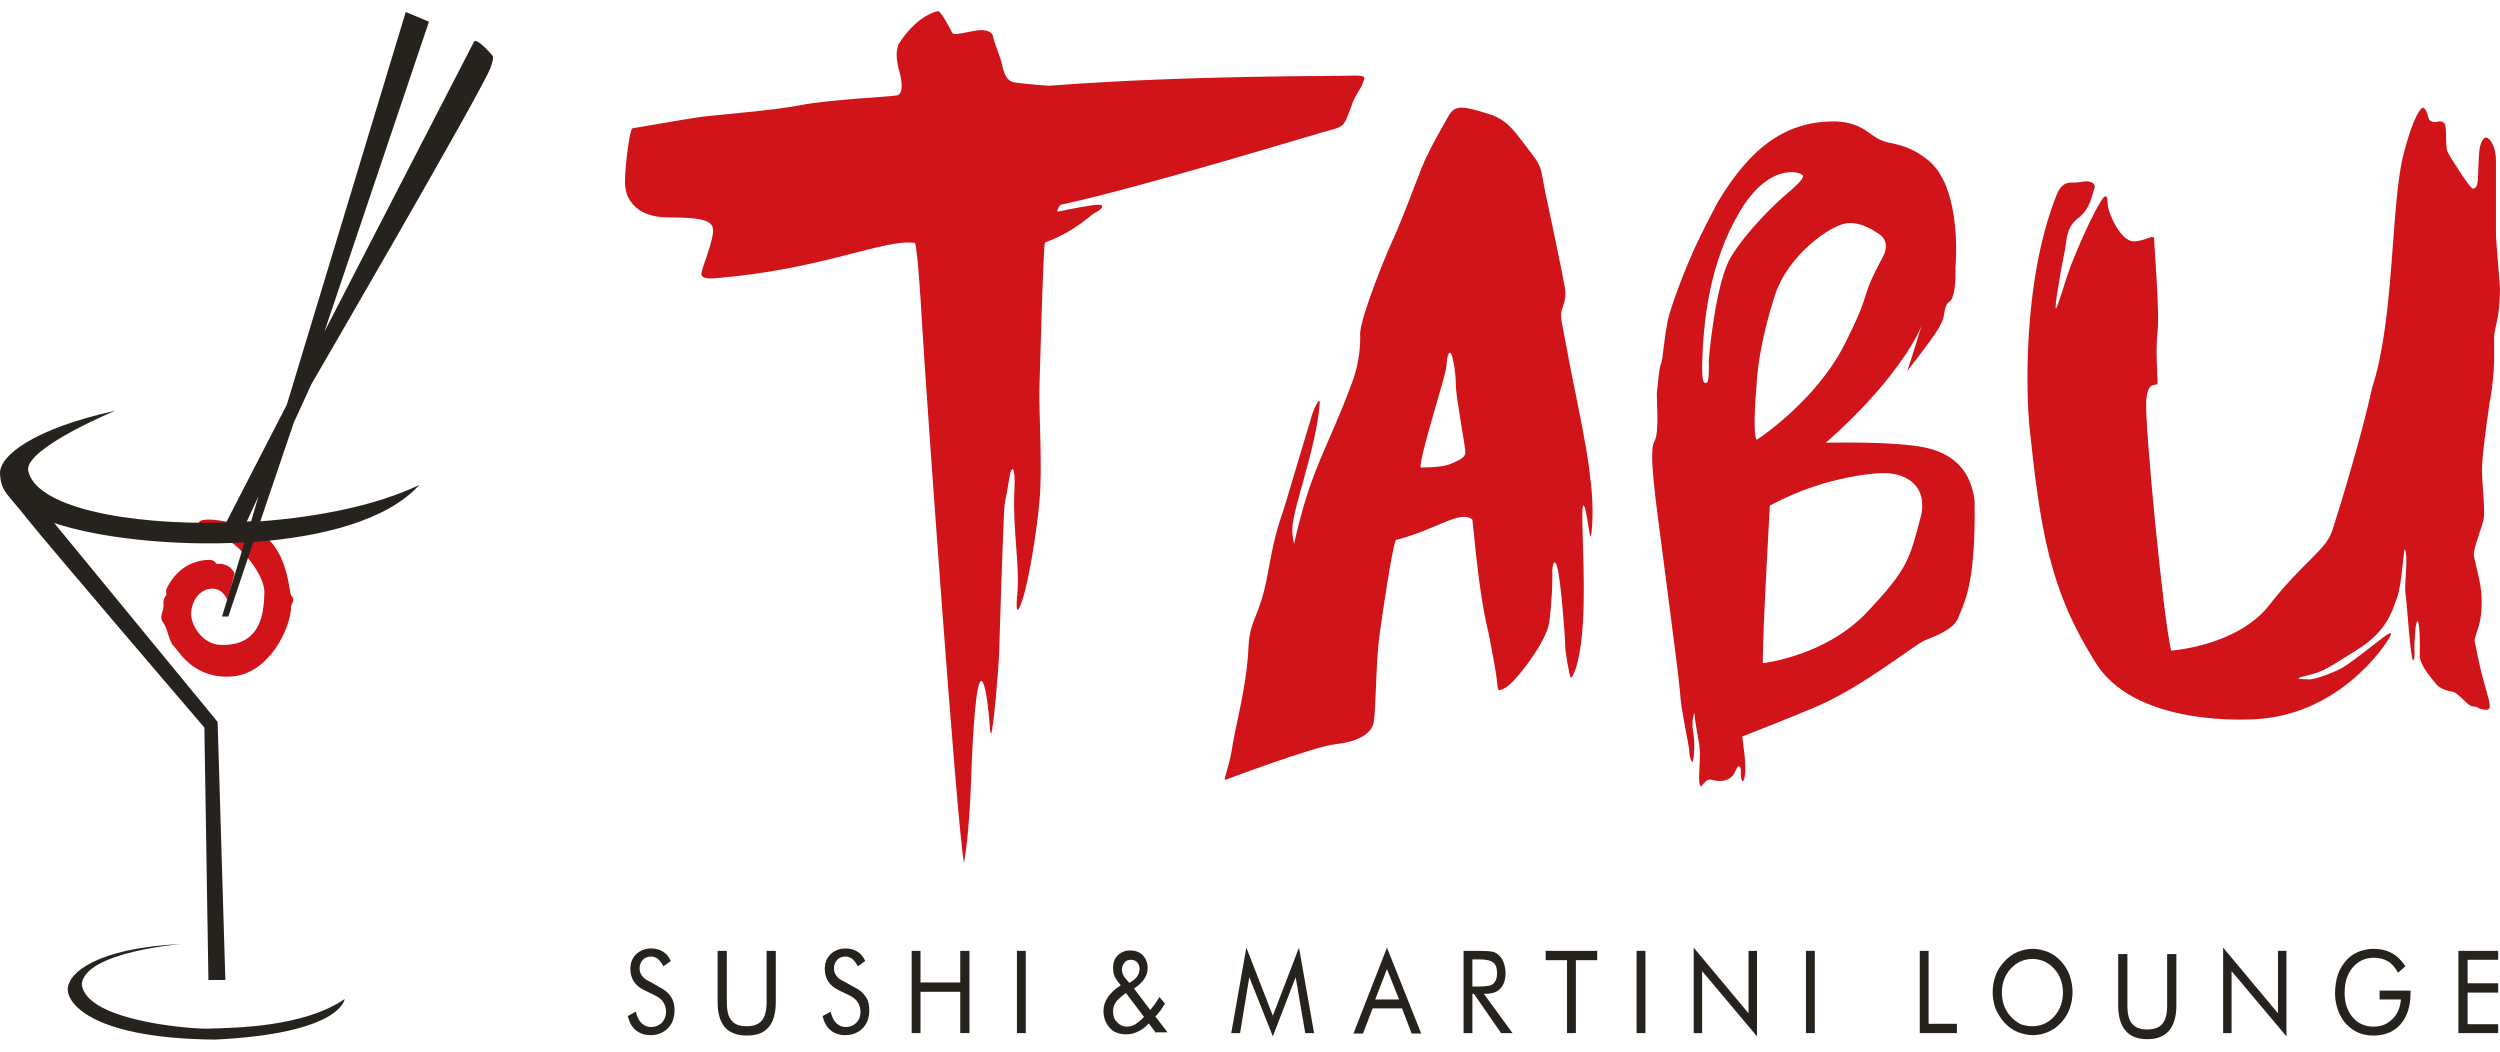 <svg xmlns="http://www.w3.org/2000/svg" width="183" height="77" viewBox="0 0 183 77" fill="none"><path d="M17.17 41.988C17.17 41.988 16.901 41.187 15.85 41.276C15.85 41.276 15.688 40.98 15.364 40.98C15.014 40.98 13.397 41.009 12.373 42.759C12.076 43.264 12.157 43.293 12.184 43.471C12.211 43.619 11.915 43.708 11.969 44.272C11.995 44.836 11.591 45.102 11.969 45.607C12.319 46.111 12.346 46.941 12.723 47.297C13.101 47.683 14.178 49.7 16.927 49.522C19.703 49.344 21.294 45.992 21.32 44.331C21.482 43.975 21.536 43.797 21.32 43.59C21.105 43.382 21.186 39.348 17.898 38.488C14.61 37.628 14.556 38.251 14.556 38.251L14.259 38.696C14.259 38.696 14.421 39.319 15.984 39.289C16.981 39.259 19.434 41.869 19.353 43.441C19.299 44.45 19.326 47.209 16.335 47.209C14.798 47.268 13.99 45.725 13.99 44.954C13.99 44.183 14.448 43.145 15.526 43.086C16.389 43.086 16.658 43.975 16.658 43.975L17.17 41.988Z" fill="#D01419"></path><path d="M22.803 28.106C22.803 28.106 35.227 6.75 35.901 4.97C36.09 4.466 36.143 4.169 36.036 4.051C35.928 3.932 34.85 2.686 34.688 3.072L23.746 24.28L31.4 1.589L29.702 0.877L20.997 29.619L16.55 38.25C9.246 38.458 2.454 37.094 2.05 34.365C2.05 32.704 8.438 30.064 8.438 30.064C2.401 31.399 -0.079 33.386 0.002 34.691C0.083 36.026 0.568 36.145 2.023 38.013C3.506 39.882 14.96 53.259 14.96 53.259L15.256 71.738H16.496L15.93 52.844L3.964 38.28C7.09 39.348 12.588 40.001 17.898 39.704L16.253 45.132H16.712L18.544 39.674C23.584 39.318 28.381 38.072 30.699 35.492C27.708 36.945 23.422 37.835 19.056 38.161L21.509 30.924L22.803 28.106ZM18.383 38.161C18.275 38.161 18.167 38.161 18.059 38.191L18.922 36.322L18.383 38.161Z" fill="#26231E"></path><path d="M5.985 72.035C6.227 69.662 13.315 69.098 13.315 69.098C6.982 69.395 4.96 71.264 4.96 72.42C4.96 73.577 6.982 76.01 15.714 76.099C25.012 75.653 25.228 73.132 25.228 73.132C22.182 75.209 17.169 75.238 15.094 75.298C13.612 75.298 6.254 74.675 5.985 72.035Z" fill="#26231E"></path><path d="M48.298 72.272C48.648 72.45 48.918 72.658 49.106 72.955C49.295 73.222 49.376 73.548 49.376 73.933C49.376 74.497 49.214 74.942 48.891 75.268C48.567 75.594 48.136 75.772 47.624 75.772C47.193 75.772 46.843 75.654 46.546 75.417C46.25 75.179 46.061 74.823 45.953 74.378L46.546 74.052C46.627 74.408 46.762 74.705 46.95 74.883C47.139 75.061 47.355 75.179 47.651 75.179C47.974 75.179 48.244 75.061 48.46 74.853C48.648 74.645 48.756 74.378 48.756 74.052C48.756 73.785 48.675 73.548 48.54 73.34C48.406 73.133 48.19 72.984 47.894 72.836L47.22 72.51C46.843 72.332 46.573 72.124 46.411 71.857C46.223 71.59 46.142 71.264 46.142 70.908C46.142 70.493 46.276 70.137 46.573 69.84C46.87 69.573 47.22 69.425 47.678 69.425C48.001 69.425 48.298 69.514 48.54 69.662C48.783 69.811 48.972 70.048 49.106 70.344L48.567 70.73C48.433 70.493 48.298 70.315 48.163 70.196C48.001 70.078 47.84 70.018 47.651 70.018C47.408 70.018 47.193 70.107 47.058 70.255C46.896 70.433 46.816 70.641 46.816 70.878C46.816 71.086 46.87 71.264 47.004 71.442C47.112 71.59 47.301 71.739 47.57 71.857L48.298 72.272Z" fill="#26231E"></path><path d="M52.557 69.603H53.204V73.37C53.204 73.993 53.312 74.438 53.554 74.705C53.797 75.001 54.147 75.12 54.659 75.12C55.172 75.12 55.549 74.972 55.764 74.705C56.007 74.408 56.115 73.963 56.115 73.37V69.603H56.788V73.37C56.788 74.201 56.6 74.794 56.249 75.209C55.899 75.624 55.36 75.802 54.659 75.802C53.959 75.802 53.42 75.595 53.069 75.209C52.719 74.794 52.53 74.201 52.53 73.37V69.603H52.557Z" fill="#26231E"></path><path d="M62.556 72.272C62.906 72.45 63.176 72.658 63.364 72.955C63.553 73.222 63.634 73.548 63.634 73.933C63.634 74.497 63.472 74.942 63.149 75.268C62.825 75.594 62.394 75.772 61.882 75.772C61.451 75.772 61.073 75.654 60.804 75.417C60.507 75.179 60.319 74.823 60.211 74.378L60.804 74.052C60.885 74.408 61.02 74.705 61.208 74.883C61.397 75.061 61.612 75.179 61.909 75.179C62.232 75.179 62.502 75.061 62.69 74.853C62.906 74.645 62.987 74.378 62.987 74.052C62.987 73.785 62.906 73.548 62.771 73.34C62.636 73.133 62.421 72.984 62.124 72.836L61.451 72.51C61.073 72.332 60.804 72.124 60.642 71.857C60.453 71.59 60.373 71.264 60.373 70.908C60.373 70.493 60.507 70.137 60.804 69.84C61.1 69.573 61.451 69.425 61.909 69.425C62.232 69.425 62.529 69.514 62.771 69.662C63.014 69.811 63.203 70.048 63.337 70.344L62.798 70.73C62.663 70.493 62.529 70.315 62.394 70.196C62.232 70.078 62.071 70.018 61.882 70.018C61.639 70.018 61.424 70.107 61.289 70.255C61.127 70.433 61.046 70.641 61.046 70.878C61.046 71.086 61.1 71.264 61.235 71.442C61.343 71.59 61.532 71.739 61.801 71.857L62.556 72.272Z" fill="#26231E"></path><path d="M66.734 75.624V69.603H67.381V71.917H70.291V69.603H70.965V75.624H70.291V72.599H67.381V75.624H66.734Z" fill="#26231E"></path><path d="M75.087 69.603H74.44V75.624H75.087V69.603Z" fill="#26231E"></path><path d="M84.629 75.624L84.09 74.912C83.847 75.179 83.578 75.387 83.308 75.506C83.039 75.654 82.742 75.713 82.419 75.713C81.934 75.713 81.529 75.565 81.233 75.239C80.937 74.912 80.775 74.497 80.775 73.993C80.775 73.637 80.883 73.311 81.098 72.984C81.314 72.688 81.61 72.391 82.042 72.124L81.826 71.857C81.718 71.709 81.61 71.531 81.556 71.383C81.503 71.234 81.476 71.056 81.476 70.849C81.476 70.463 81.583 70.167 81.826 69.929C82.069 69.692 82.365 69.573 82.742 69.573C83.12 69.573 83.416 69.692 83.659 69.929C83.874 70.167 84.009 70.463 84.009 70.849C84.009 71.145 83.928 71.412 83.766 71.65C83.605 71.887 83.362 72.124 83.012 72.362L84.198 73.934C84.305 73.815 84.413 73.667 84.521 73.518C84.629 73.37 84.737 73.192 84.871 72.984L85.276 73.459C85.168 73.637 85.06 73.815 84.952 73.963C84.844 74.112 84.71 74.26 84.575 74.408L85.464 75.565H84.629V75.624ZM83.74 74.438L82.419 72.688L82.257 72.806C81.961 73.044 81.745 73.222 81.637 73.429C81.529 73.607 81.476 73.815 81.476 74.023C81.476 74.349 81.556 74.616 81.772 74.823C81.961 75.031 82.203 75.15 82.5 75.15C82.715 75.15 82.904 75.09 83.12 74.972C83.281 74.853 83.524 74.675 83.74 74.438ZM82.662 71.946L82.904 71.798C83.066 71.679 83.201 71.561 83.281 71.412C83.362 71.264 83.416 71.116 83.416 70.938C83.416 70.73 83.362 70.582 83.228 70.433C83.12 70.315 82.958 70.256 82.769 70.256C82.581 70.256 82.419 70.315 82.311 70.463C82.203 70.612 82.123 70.76 82.123 70.967C82.123 71.056 82.149 71.175 82.176 71.264C82.203 71.353 82.257 71.442 82.311 71.531L82.662 71.946Z" fill="#26231E"></path><path d="M93.172 75.861L91.448 71.531L90.774 75.624H90.127L91.232 69.365L93.172 74.349L95.086 69.365L96.191 75.624H95.544L94.843 71.531L93.172 75.861Z" fill="#26231E"></path><path d="M101.526 69.365L104.033 75.654H103.332L102.631 73.815H100.475L99.775 75.654H99.074L101.526 69.365ZM101.526 70.938L100.664 73.162H102.416L101.526 70.938Z" fill="#26231E"></path><path d="M107.133 75.624V69.603H108.427C108.804 69.603 109.074 69.633 109.235 69.662C109.397 69.692 109.559 69.781 109.694 69.9C109.855 70.048 109.99 70.226 110.071 70.463C110.152 70.701 110.206 70.968 110.206 71.234C110.206 71.739 110.071 72.095 109.828 72.362C109.586 72.629 109.209 72.747 108.723 72.747H108.616L110.718 75.624H109.882L107.888 72.747H107.78V75.624H107.133ZM107.78 70.196V72.213H108.292C108.804 72.213 109.155 72.154 109.316 72.006C109.478 71.857 109.586 71.62 109.586 71.264C109.586 70.879 109.505 70.612 109.316 70.463C109.128 70.315 108.804 70.226 108.292 70.226H107.78V70.196Z" fill="#26231E"></path><path d="M114.706 75.624V70.285H113.143V69.603H116.916V70.285H115.353V75.624H114.706Z" fill="#26231E"></path><path d="M120.446 69.603H119.799V75.624H120.446V69.603Z" fill="#26231E"></path><path d="M123.977 75.624V69.365L127.992 74.171V69.603H128.612V75.861L124.596 71.086V75.624H123.977Z" fill="#26231E"></path><path d="M132.844 69.603H132.197V75.624H132.844V69.603Z" fill="#26231E"></path><path d="M140.526 75.624V69.603H141.173V74.942H143.248V75.624H140.526Z" fill="#26231E"></path><path d="M151.711 72.628C151.711 73.073 151.63 73.459 151.495 73.844C151.36 74.23 151.145 74.556 150.875 74.853C150.606 75.15 150.282 75.387 149.932 75.535C149.582 75.683 149.204 75.772 148.8 75.772C148.423 75.772 148.045 75.683 147.668 75.535C147.318 75.387 146.994 75.15 146.725 74.853C146.455 74.556 146.24 74.201 146.078 73.844C145.943 73.459 145.862 73.044 145.862 72.628C145.862 72.183 145.943 71.798 146.078 71.412C146.213 71.027 146.428 70.7 146.725 70.374C146.994 70.078 147.318 69.84 147.668 69.692C148.018 69.544 148.396 69.455 148.8 69.455C149.177 69.455 149.555 69.544 149.932 69.692C150.282 69.84 150.606 70.078 150.875 70.374C151.145 70.671 151.36 71.027 151.495 71.383C151.63 71.798 151.711 72.183 151.711 72.628ZM148.773 75.12C149.069 75.12 149.366 75.061 149.635 74.942C149.905 74.823 150.148 74.645 150.363 74.408C150.579 74.171 150.74 73.904 150.848 73.607C150.956 73.311 151.01 72.984 151.01 72.658C151.01 72.332 150.956 72.005 150.848 71.709C150.74 71.412 150.579 71.145 150.363 70.908C150.148 70.671 149.905 70.493 149.635 70.374C149.366 70.255 149.069 70.196 148.773 70.196C148.477 70.196 148.18 70.255 147.911 70.374C147.641 70.493 147.399 70.671 147.183 70.908C146.967 71.145 146.806 71.412 146.698 71.709C146.59 72.005 146.536 72.332 146.536 72.658C146.536 72.984 146.59 73.311 146.698 73.607C146.806 73.904 146.967 74.171 147.183 74.408C147.399 74.645 147.641 74.823 147.911 74.972C148.18 75.061 148.477 75.12 148.773 75.12Z" fill="#26231E"></path><path d="M155.079 69.84H155.726V73.607C155.726 74.23 155.833 74.675 156.076 74.942C156.318 75.238 156.696 75.357 157.181 75.357C157.693 75.357 158.07 75.209 158.286 74.942C158.528 74.645 158.636 74.2 158.636 73.607V69.84H159.31V73.607C159.31 74.438 159.121 75.031 158.771 75.446C158.421 75.861 157.882 76.069 157.181 76.069C156.48 76.069 155.941 75.861 155.591 75.446C155.24 75.031 155.052 74.438 155.052 73.607V69.84H155.079Z" fill="#26231E"></path><path d="M162.732 75.624V69.365L166.748 74.171V69.603H167.368V75.861L163.352 71.086V75.624H162.732Z" fill="#26231E"></path><path d="M174.187 72.51H176.451V72.717C176.451 73.667 176.208 74.408 175.723 74.972C175.238 75.535 174.564 75.802 173.729 75.802C173.459 75.802 173.217 75.772 173.001 75.713C172.758 75.654 172.543 75.565 172.354 75.446C171.896 75.179 171.546 74.794 171.303 74.319C171.061 73.844 170.926 73.281 170.926 72.688C170.926 72.183 171.007 71.739 171.141 71.323C171.276 70.908 171.519 70.552 171.788 70.255C172.031 69.989 172.327 69.811 172.651 69.662C172.974 69.544 173.351 69.455 173.729 69.455C174.268 69.455 174.726 69.573 175.103 69.781C175.481 69.989 175.804 70.315 176.073 70.73L175.534 71.205C175.346 70.849 175.103 70.552 174.807 70.374C174.51 70.196 174.16 70.107 173.783 70.107C173.136 70.107 172.624 70.344 172.219 70.819C171.815 71.294 171.627 71.916 171.627 72.688C171.627 73.4 171.815 73.993 172.219 74.467C172.624 74.942 173.136 75.15 173.756 75.15C174.295 75.15 174.753 74.972 175.13 74.586C175.507 74.23 175.696 73.726 175.75 73.162H174.187V72.51Z" fill="#26231E"></path><path d="M179.955 75.624V69.603H182.866V70.256H180.629V71.976H182.866V72.658H180.629V74.972H182.866V75.624H179.955Z" fill="#26231E"></path><path d="M79.939 15.026C78.754 15.204 77.406 15.5 77.406 15.5C77.406 15.5 77.352 15.322 77.622 14.996C83.901 13.632 96.541 9.716 97.754 9.42C98.509 9.182 98.482 8.856 98.94 7.729C99.075 7.165 99.695 6.365 99.749 6.098C99.802 5.831 100.207 5.504 99.156 5.534C98.105 5.593 87.324 5.475 76.786 6.276C76.786 6.276 75.519 6.187 74.792 6.098C74.064 6.009 73.606 6.127 73.309 4.526C73.067 3.814 72.743 2.983 72.69 2.657C72.69 2.657 72.609 2.004 71.261 2.271C69.914 2.538 69.779 2.538 69.698 2.39C69.644 2.242 68.836 0.759 68.674 0.818C68.377 0.848 67.03 1.263 65.763 3.25C65.682 3.636 65.521 3.873 65.763 4.971C65.763 4.971 66.383 6.869 65.628 6.987C64.874 7.106 60.723 7.284 58.594 7.699C56.465 8.115 52.261 8.411 51.075 8.589C49.889 8.767 46.682 9.331 46.304 9.39C46.062 9.449 45.658 12.92 45.766 13.632C45.766 13.632 45.819 15.916 48.946 15.916C52.072 15.916 52.342 16.301 52.153 17.28C51.964 18.259 51.425 19.564 51.398 19.772C51.371 19.979 51.048 20.483 52.395 20.365C60.292 19.712 64.712 17.458 66.976 17.784C66.976 17.784 67.165 17.844 67.515 24.043C67.811 28.937 70.022 60.17 70.561 63.166C70.561 63.166 70.938 61.268 71.073 57.353C71.207 53.437 71.45 49.848 71.827 49.848C71.827 49.848 72.204 49.641 72.474 53.408C72.609 55.158 73.121 48.425 73.121 48.158C73.121 47.891 73.444 38.34 73.498 37.45C73.552 36.53 73.66 36.501 73.849 35.166C74.037 33.831 74.361 34.128 74.253 35.937C74.118 38.785 74.657 41.306 74.468 43.471C74.468 43.471 74.226 45.725 74.819 43.975C75.412 42.255 76.005 37.895 76.085 36.708C76.328 34.246 76.032 30.064 76.085 28.373C76.139 26.683 76.355 18.259 76.49 17.755C78.835 16.865 79.724 15.797 80.182 15.56C80.667 15.322 81.125 14.848 79.939 15.026Z" fill="#D01419"></path><path d="M114.706 25.615C114.356 23.657 114.167 23.242 114.329 22.649C114.329 22.649 114.679 21.877 114.571 21.166C114.463 20.454 113.52 15.975 113.358 15.204C112.685 12.297 113.062 12.445 112.011 11.11C110.96 9.775 110.448 8.767 108.912 8.322C106.621 7.61 106.405 7.729 105.812 8.886C105.812 8.886 104.572 10.992 104.06 12.297C103.548 13.602 102.659 16.004 101.985 17.488C101.23 19.148 99.64 23.153 99.559 24.399C99.559 24.399 99.694 26.089 98.966 28.017C97.161 32.911 96.002 34.157 94.762 39.645C94.762 40.119 94.573 39.2 94.6 38.725C94.627 37.183 96.325 32.882 96.595 29.649C96.703 28.759 96.083 30.064 95.948 30.687C95.948 30.687 94.654 34.958 94.169 36.619C93.684 38.28 93.415 38.517 92.795 42.017C92.202 45.251 91.501 45.251 91.393 47.297C91.285 50.174 90.396 53.319 90.207 54.653C90.019 55.988 89.507 57.175 89.695 57.086C89.695 57.086 96.137 54.653 97.754 54.475C99.371 54.297 100.395 53.734 100.557 52.874C100.718 52.043 100.718 48.217 100.988 46.437C101.23 44.657 101.931 40.001 102.174 39.526C105.138 38.784 106.917 37.272 107.78 38.043C108.13 41.602 108.453 44.301 108.965 46.348C108.965 46.348 109.451 48.81 109.558 49.67C109.666 50.56 109.558 50.708 110.232 50.323C110.906 49.937 113.224 47.001 113.412 45.517C113.601 44.035 113.655 42.403 113.628 41.958C113.601 41.513 113.763 40.653 114.005 41.573C114.248 42.492 114.571 46.585 114.571 47.208C114.571 47.831 114.895 49.403 114.949 49.581C115.002 49.759 115.649 48.988 115.865 45.636C116.081 42.284 115.703 37.687 115.865 37.094C116.027 36.501 116.323 39.022 116.404 39.259C116.512 39.496 116.727 37.183 116.404 34.988C116.215 32.763 115.056 27.602 114.706 25.615ZM106.136 33.979C105.462 34.246 103.979 34.217 103.979 34.217C103.979 33.119 105.866 27.454 105.893 26.712C105.92 25.971 106.082 25.674 106.216 25.882C106.351 26.089 106.567 27.276 106.567 28.166C106.567 29.055 107.267 32.674 107.267 33.119C107.267 33.505 106.809 33.683 106.136 33.979Z" fill="#D01419"></path><path d="M182.569 24.636C182.596 24.013 183 23.212 183 21.136C183 20.81 182.703 17.636 182.703 17.102V11.733C182.703 10.814 182.326 10.161 182.03 10.072C181.733 10.013 181.545 10.577 181.491 10.992C181.437 11.407 181.41 12.564 181.383 13.098C181.356 13.632 181.221 13.81 181.006 13.81C180.817 13.81 179.281 11.407 179.146 11.081C179.011 10.755 179.092 9.746 179.011 9.271C178.957 8.827 178.607 8.856 178.364 8.916C178.149 8.975 177.906 8.886 177.825 8.767C177.744 8.649 177.637 7.937 177.367 7.877C177.232 7.877 176.666 8.441 175.939 11.288C174.995 14.937 175.292 23.331 173.648 28.344C172.893 31.873 171.168 37.48 170.71 38.874C170.252 40.268 168.473 41.246 166.129 44.272C163.784 47.297 158.933 47.624 158.933 47.624C158.394 45.607 156.992 31.162 157.1 29.382C157.235 27.602 157.935 28.462 157.935 27.988C157.935 27.513 157.774 25.645 157.935 24.25C158.097 22.856 157.693 18.229 157.693 17.606C157.693 17.013 157.262 17.606 156.237 17.666C155.213 17.725 154.324 15.53 154.297 15.056C154.243 14.581 154.297 14.136 153.947 14.492C153.273 15.411 152.087 18.14 151.575 19.475C151.063 20.839 150.47 23.064 150.47 22.471C150.47 21.878 151.009 18.971 151.144 18.348C151.278 17.755 151.198 16.657 152.114 15.975C153.057 15.263 153.138 14.195 153.3 13.839C153.462 13.454 153.084 13.276 152.761 13.276C152.41 13.276 152.222 13.365 151.871 13.365C151.521 13.365 150.928 13.246 150.524 14.314C147.937 20.899 148.395 29.352 148.529 30.984C149.338 38.725 150.012 43.086 153.273 48.306C156.076 53.2 164.485 52.725 165.616 52.607C171.276 52.043 174.376 47.535 174.78 46.882C175.184 46.259 175.103 46.17 174.43 46.675C173.756 47.179 172.543 48.158 171.761 48.692C170.953 49.255 169.255 49.789 169.012 49.73C168.797 49.7 167.53 49.759 168.824 49.463C170.117 49.136 170.225 49.018 172.543 47.564C174.861 46.141 175.157 44.509 175.481 43.708C175.804 42.908 175.966 39.823 176.047 40.238C176.289 40.772 175.993 42.789 176.074 43.382C176.181 43.975 176.451 48.336 176.639 48.336C176.828 48.336 176.693 47.209 176.747 46.971C176.774 46.734 176.801 45.459 176.963 45.488C177.125 45.518 177.152 47.12 177.125 47.95C177.098 48.751 178.176 49.848 178.31 50.056C178.445 50.264 178.957 50.56 179.469 50.62C179.981 50.679 180.655 51.747 181.033 51.717C181.41 51.687 181.275 51.895 181.922 51.954C182.569 52.014 182.138 51.213 181.679 49.374C181.518 48.84 181.14 46.882 181.14 46.882C181.167 46.378 181.733 45.725 181.652 43.738C181.652 42.759 181.113 41.009 181.086 40.594C181.059 40.179 181.625 38.725 181.787 38.073C181.949 37.42 181.679 35.374 181.679 34.454C181.679 33.535 181.895 31.873 182.245 29.441C182.703 27.068 182.542 25.289 182.569 24.636Z" fill="#D01419"></path><path d="M140.929 32.763C138.638 32.289 134.299 32.407 133.652 32.407C138.422 28.225 140.39 24.695 140.686 23.746C140.686 23.746 139.878 26.416 139.608 27.157C139.608 27.157 141.953 24.191 142.034 23.776C142.492 23.034 142.168 22.471 142.734 22.055C142.734 22.055 143.193 21.848 143.139 19.594C143.139 19.594 143.705 13.632 141.036 11.644C139.5 10.428 138.207 10.547 137.748 10.28C136.805 9.924 136.401 8.975 134.353 8.886C130.876 8.856 128.235 10.606 125.728 14.818C125.513 15.233 124.381 17.339 123.734 18.882C123.06 20.424 122.036 23.183 122.036 23.746C121.793 24.844 121.739 26.267 121.578 26.653C121.416 27.039 121.335 28.433 121.281 28.759C121.254 29.085 121.47 31.695 121.12 32.259C120.769 32.823 121.012 34.751 121.12 35.907C121.227 37.064 122.898 49.433 122.979 50.679C123.033 51.954 123.653 54.564 123.653 54.98C123.653 55.395 123.896 56.077 123.949 55.603C124.003 55.217 124.084 54.475 123.949 53.645C123.815 52.814 123.949 52.429 124.03 52.162C124.111 53.348 124.435 54.297 124.435 55.187C124.435 56.077 124.3 57.115 124.435 57.471C124.569 57.827 124.758 56.908 125.324 57.086C125.89 57.264 126.725 57.204 127.022 56.463C127.318 55.721 127.48 56.255 127.426 56.611C127.399 56.967 127.588 57.59 127.723 56.789C127.857 55.988 127.588 54.475 127.534 53.912C127.534 53.912 131.334 52.429 132.978 51.717C136.212 50.352 140.228 47.149 140.875 46.882C141.522 46.615 143.031 46.111 143.354 45.191C143.678 44.272 144.648 43.056 144.54 36.619C144.271 34.632 143.219 33.267 140.929 32.763ZM126.698 18.822C125.54 20.75 125.081 26.356 125.081 26.356C125.135 28.077 124.947 27.988 124.947 27.988C124.596 28.255 124.596 27.395 124.596 26.712C124.677 23.479 125.135 19.238 127.345 15.5C129.555 11.763 131.981 12.594 131.981 12.89C131.981 13.157 131.442 13.632 130.714 14.255C130.013 14.848 127.857 16.894 126.698 18.822ZM128.585 28.106C128.666 26.742 128.962 24.636 129.906 21.67C130.849 18.674 134.056 16.39 135.296 16.331C136.158 16.271 136.994 16.746 137.587 17.161C138.18 17.577 138.126 18.259 137.829 18.793C135.997 22.204 137.155 20.988 135.026 25.2C132.897 29.412 128.585 32.2 128.585 32.2C128.316 31.755 128.477 29.471 128.585 28.106ZM140.659 37.598C139.77 40.95 139.716 41.573 136.67 44.806C133.625 48.039 129.043 48.543 129.043 48.543C128.989 46.852 129.555 37.005 129.555 37.005C133.921 34.662 137.829 34.632 137.829 34.632C139.177 34.602 141.036 35.255 140.659 37.598Z" fill="#D01419"></path></svg>
